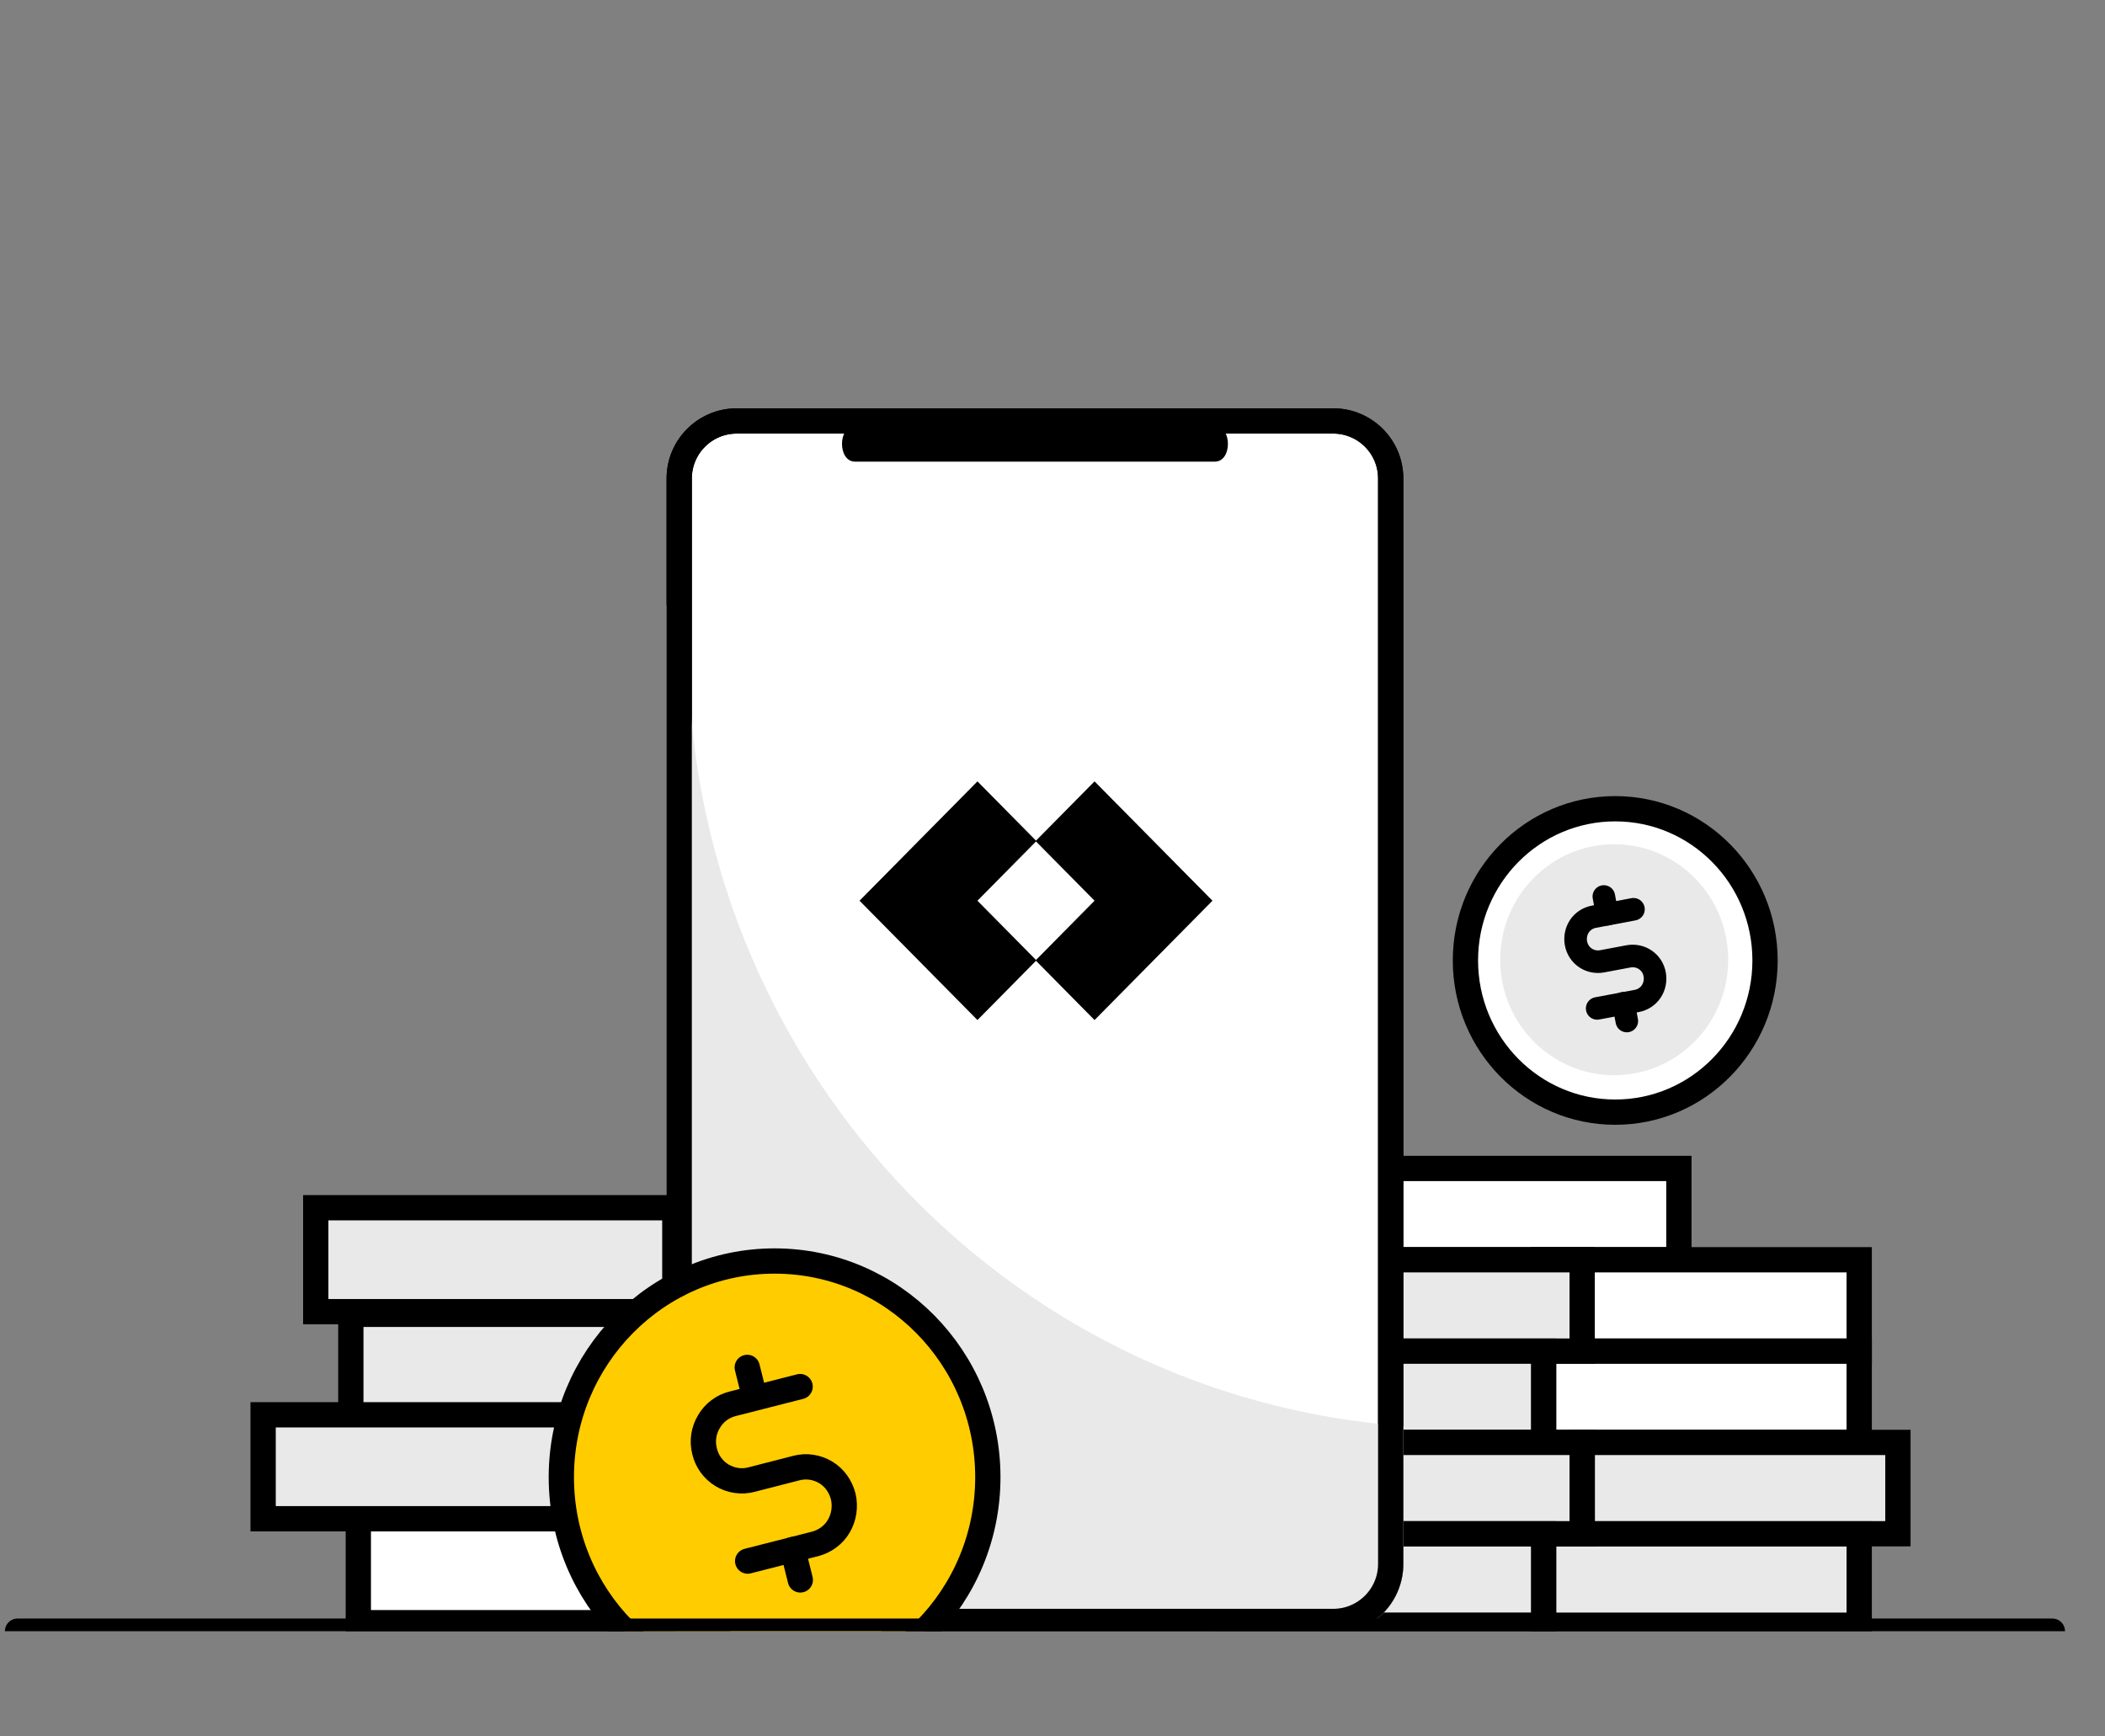 <svg width="120" height="99" viewBox="0 0 120 99" fill="none" xmlns="http://www.w3.org/2000/svg">
<rect x="0" y="0" width="120" height="99" fill="#808080" stroke="none"/>
<g clip-path="url(#clip0_7847_116629)">
<path d="M77.714 66.618H95.71V71.825H77.714V66.618Z" fill="white" stroke="black" stroke-width="1.441"/>
<path d="M87.992 71.824H105.988V77.032H87.992V71.824Z" fill="white" stroke="black" stroke-width="1.441"/>
<path d="M87.992 77.035H105.988V82.242H87.992V77.035Z" fill="white" stroke="black" stroke-width="1.441"/>
<path d="M90.199 82.238H108.195V87.445H90.199V82.238Z" fill="#E9E9E9" stroke="black" stroke-width="1.441"/>
<path d="M87.992 87.452H105.988V92.659H87.992V87.452Z" fill="#E9E9E9" stroke="black" stroke-width="1.441"/>
<path d="M72.199 71.824H90.195V77.032H72.199V71.824Z" fill="#E9E9E9" stroke="black" stroke-width="1.441"/>
<path d="M70 77.034H87.996V82.242H70V77.034Z" fill="#E9E9E9" stroke="black" stroke-width="1.441"/>
<path d="M72.199 82.237H90.195V87.445H72.199V82.237Z" fill="#E9E9E9" stroke="black" stroke-width="1.441"/>
<path d="M70 87.451H87.996V92.658H70V87.451Z" fill="#E9E9E9" stroke="black" stroke-width="1.441"/>
<path d="M92.08 63.955C97.095 63.955 101.16 59.837 101.16 54.758C101.16 49.679 97.095 45.562 92.08 45.562C87.065 45.562 83 49.679 83 54.758C83 59.837 87.065 63.955 92.08 63.955Z" fill="white"/>
<path d="M92.08 63.408C96.797 63.408 100.62 59.535 100.62 54.758C100.62 49.981 96.797 46.109 92.08 46.109C87.364 46.109 83.54 49.981 83.54 54.758C83.54 59.535 87.364 63.408 92.08 63.408Z" fill="white" stroke="black" stroke-width="1.441"/>
<path d="M92.02 61.301C95.61 61.301 98.52 58.353 98.52 54.718C98.52 51.082 95.61 48.134 92.02 48.134C88.43 48.134 85.52 51.082 85.52 54.718C85.52 58.353 88.43 61.301 92.02 61.301Z" fill="#E9E9E9"/>
<path d="M91.43 51.112L91.62 52.125" stroke="black" stroke-width="1.287" stroke-linecap="round" stroke-linejoin="round"/>
<path d="M92.55 57.199L92.74 58.212" stroke="black" stroke-width="1.287" stroke-linecap="round" stroke-linejoin="round"/>
<path d="M91.05 57.493L93.31 57.068C93.64 57.007 93.94 56.814 94.13 56.531C94.32 56.247 94.39 55.903 94.33 55.558C94.27 55.214 94.08 54.92 93.8 54.728C93.52 54.535 93.18 54.465 92.84 54.525L91.33 54.809C91 54.87 90.65 54.799 90.37 54.606C90.09 54.414 89.9 54.11 89.84 53.776C89.78 53.442 89.85 53.087 90.04 52.803C90.23 52.52 90.53 52.328 90.86 52.267L93.12 51.841" stroke="black" stroke-width="1.287" stroke-linecap="round" stroke-linejoin="round"/>
<path d="M76 24H42C40.189 24 38.72 25.468 38.72 27.28V89.165C38.72 90.976 40.189 92.445 42 92.445H76C77.812 92.445 79.28 90.976 79.28 89.165V27.28C79.28 25.468 77.812 24 76 24Z" fill="white" stroke="black" stroke-width="1.44"/>
<path fill-rule="evenodd" clip-rule="evenodd" d="M80 81.302V89.165C80 91.374 78.209 93.164 76 93.164H42C39.791 93.164 38 91.374 38 89.165V34.488C38.439 34.117 38.888 33.757 39.346 33.408C39.263 34.525 39.221 35.653 39.221 36.791C39.221 60.345 57.205 79.638 80 81.302Z" fill="#E9E9E9"/>
<path d="M76 24H42C40.189 24 38.72 25.468 38.72 27.28V89.165C38.72 90.976 40.189 92.445 42 92.445H76C77.812 92.445 79.28 90.976 79.28 89.165V27.28C79.28 25.468 77.812 24 76 24Z" stroke="black" stroke-width="1.44"/>
<path d="M48.74 26.319C54.732 26.319 60.724 26.319 66.716 26.319C67.561 26.319 68.415 26.319 69.26 26.319C70.247 26.319 70.247 24.293 69.26 24.293C63.268 24.293 57.276 24.293 51.283 24.293C50.439 24.293 49.584 24.293 48.74 24.293C47.753 24.293 47.753 26.319 48.74 26.319Z" fill="black"/>
<path d="M62.397 44.549L59.041 47.947V47.955L62.397 51.353L59.041 54.751V54.759L62.397 58.157L69.119 51.353L62.397 44.549Z" fill="black"/>
<path d="M55.722 44.549L59.078 47.947V47.955L55.722 51.353L59.078 54.751V54.759L55.722 58.157L49 51.353L55.722 44.549Z" fill="black"/>
<path d="M44.362 96.232C51.043 96.232 56.458 90.747 56.458 83.981C56.458 77.214 51.043 71.729 44.362 71.729C37.681 71.729 32.266 77.214 32.266 83.981C32.266 90.747 37.681 96.232 44.362 96.232Z" fill="white"/>
<path d="M55.738 83.981C55.738 90.358 50.636 95.511 44.362 95.511C38.088 95.511 32.986 90.358 32.986 83.981C32.986 77.604 38.088 72.45 44.362 72.45C50.636 72.45 55.738 77.604 55.738 83.981Z" fill="white" stroke="black" stroke-width="1.441"/>
<path d="M44.293 92.683C49.077 92.683 52.954 88.756 52.954 83.911C52.954 79.067 49.077 75.14 44.293 75.14C39.51 75.14 35.633 79.067 35.633 83.911C35.633 88.756 39.51 92.683 44.293 92.683Z" fill="#E9E9E9"/>
<path d="M44.395 79.044V80.421" stroke="black" stroke-width="1.287" stroke-linecap="round" stroke-linejoin="round"/>
<path d="M44.395 87.301V88.678" stroke="black" stroke-width="1.287" stroke-linecap="round" stroke-linejoin="round"/>
<path d="M42.352 87.306H45.413C45.864 87.306 46.296 87.125 46.615 86.802C46.934 86.48 47.113 86.042 47.113 85.585C47.113 85.129 46.934 84.691 46.615 84.368C46.296 84.045 45.864 83.864 45.413 83.864H43.372C42.921 83.864 42.489 83.683 42.17 83.36C41.851 83.037 41.672 82.6 41.672 82.143C41.672 81.686 41.851 81.249 42.17 80.926C42.489 80.603 42.921 80.422 43.372 80.422H46.433" stroke="black" stroke-width="1.287" stroke-linecap="round" stroke-linejoin="round"/>
<path d="M40.896 86.589H20.426V92.515H40.896V86.589Z" fill="white" stroke="black" stroke-width="1.441"/>
<path d="M40.47 74.934H20V80.86H40.47V74.934Z" fill="#E9E9E9" stroke="black" stroke-width="1.441"/>
<path d="M38.47 68.857H18V74.783H38.47V68.857Z" fill="#E9E9E9" stroke="black" stroke-width="1.441"/>
<path d="M35.47 80.663H15V86.589H35.47V80.663Z" fill="#E9E9E9" stroke="black" stroke-width="1.441"/>
<path d="M44.157 96.544C50.871 96.544 56.314 91.027 56.314 84.22C56.314 77.413 50.871 71.895 44.157 71.895C37.443 71.895 32 77.413 32 84.22C32 91.027 37.443 96.544 44.157 96.544Z" fill="#FFCC00" stroke="black" stroke-width="1.441"/>
<path d="M42.598 77.96L43.03 79.69" stroke="black" stroke-width="1.441" stroke-linecap="round" stroke-linejoin="round"/>
<path d="M45.191 88.347L45.623 90.077" stroke="black" stroke-width="1.441" stroke-linecap="round" stroke-linejoin="round"/>
<path d="M42.622 89.004L46.466 88.024C47.034 87.874 47.523 87.517 47.819 87.01C48.115 86.502 48.206 85.891 48.069 85.315C47.921 84.739 47.569 84.243 47.069 83.943C46.568 83.643 45.965 83.551 45.397 83.701L42.838 84.358C42.269 84.508 41.667 84.416 41.166 84.116C40.666 83.816 40.302 83.32 40.166 82.744C40.018 82.168 40.109 81.556 40.416 81.049C40.711 80.542 41.2 80.173 41.769 80.035L45.613 79.055" stroke="black" stroke-width="1.441" stroke-linecap="round" stroke-linejoin="round"/>
<path d="M1 93L117 93" stroke="black" stroke-width="1.441" stroke-linecap="round"/>
</g>
<defs>
<clipPath id="clip0_7847_116629">
<rect width="118" height="70" fill="white" transform="translate(0 23)"/>
</clipPath>
</defs>
</svg>
